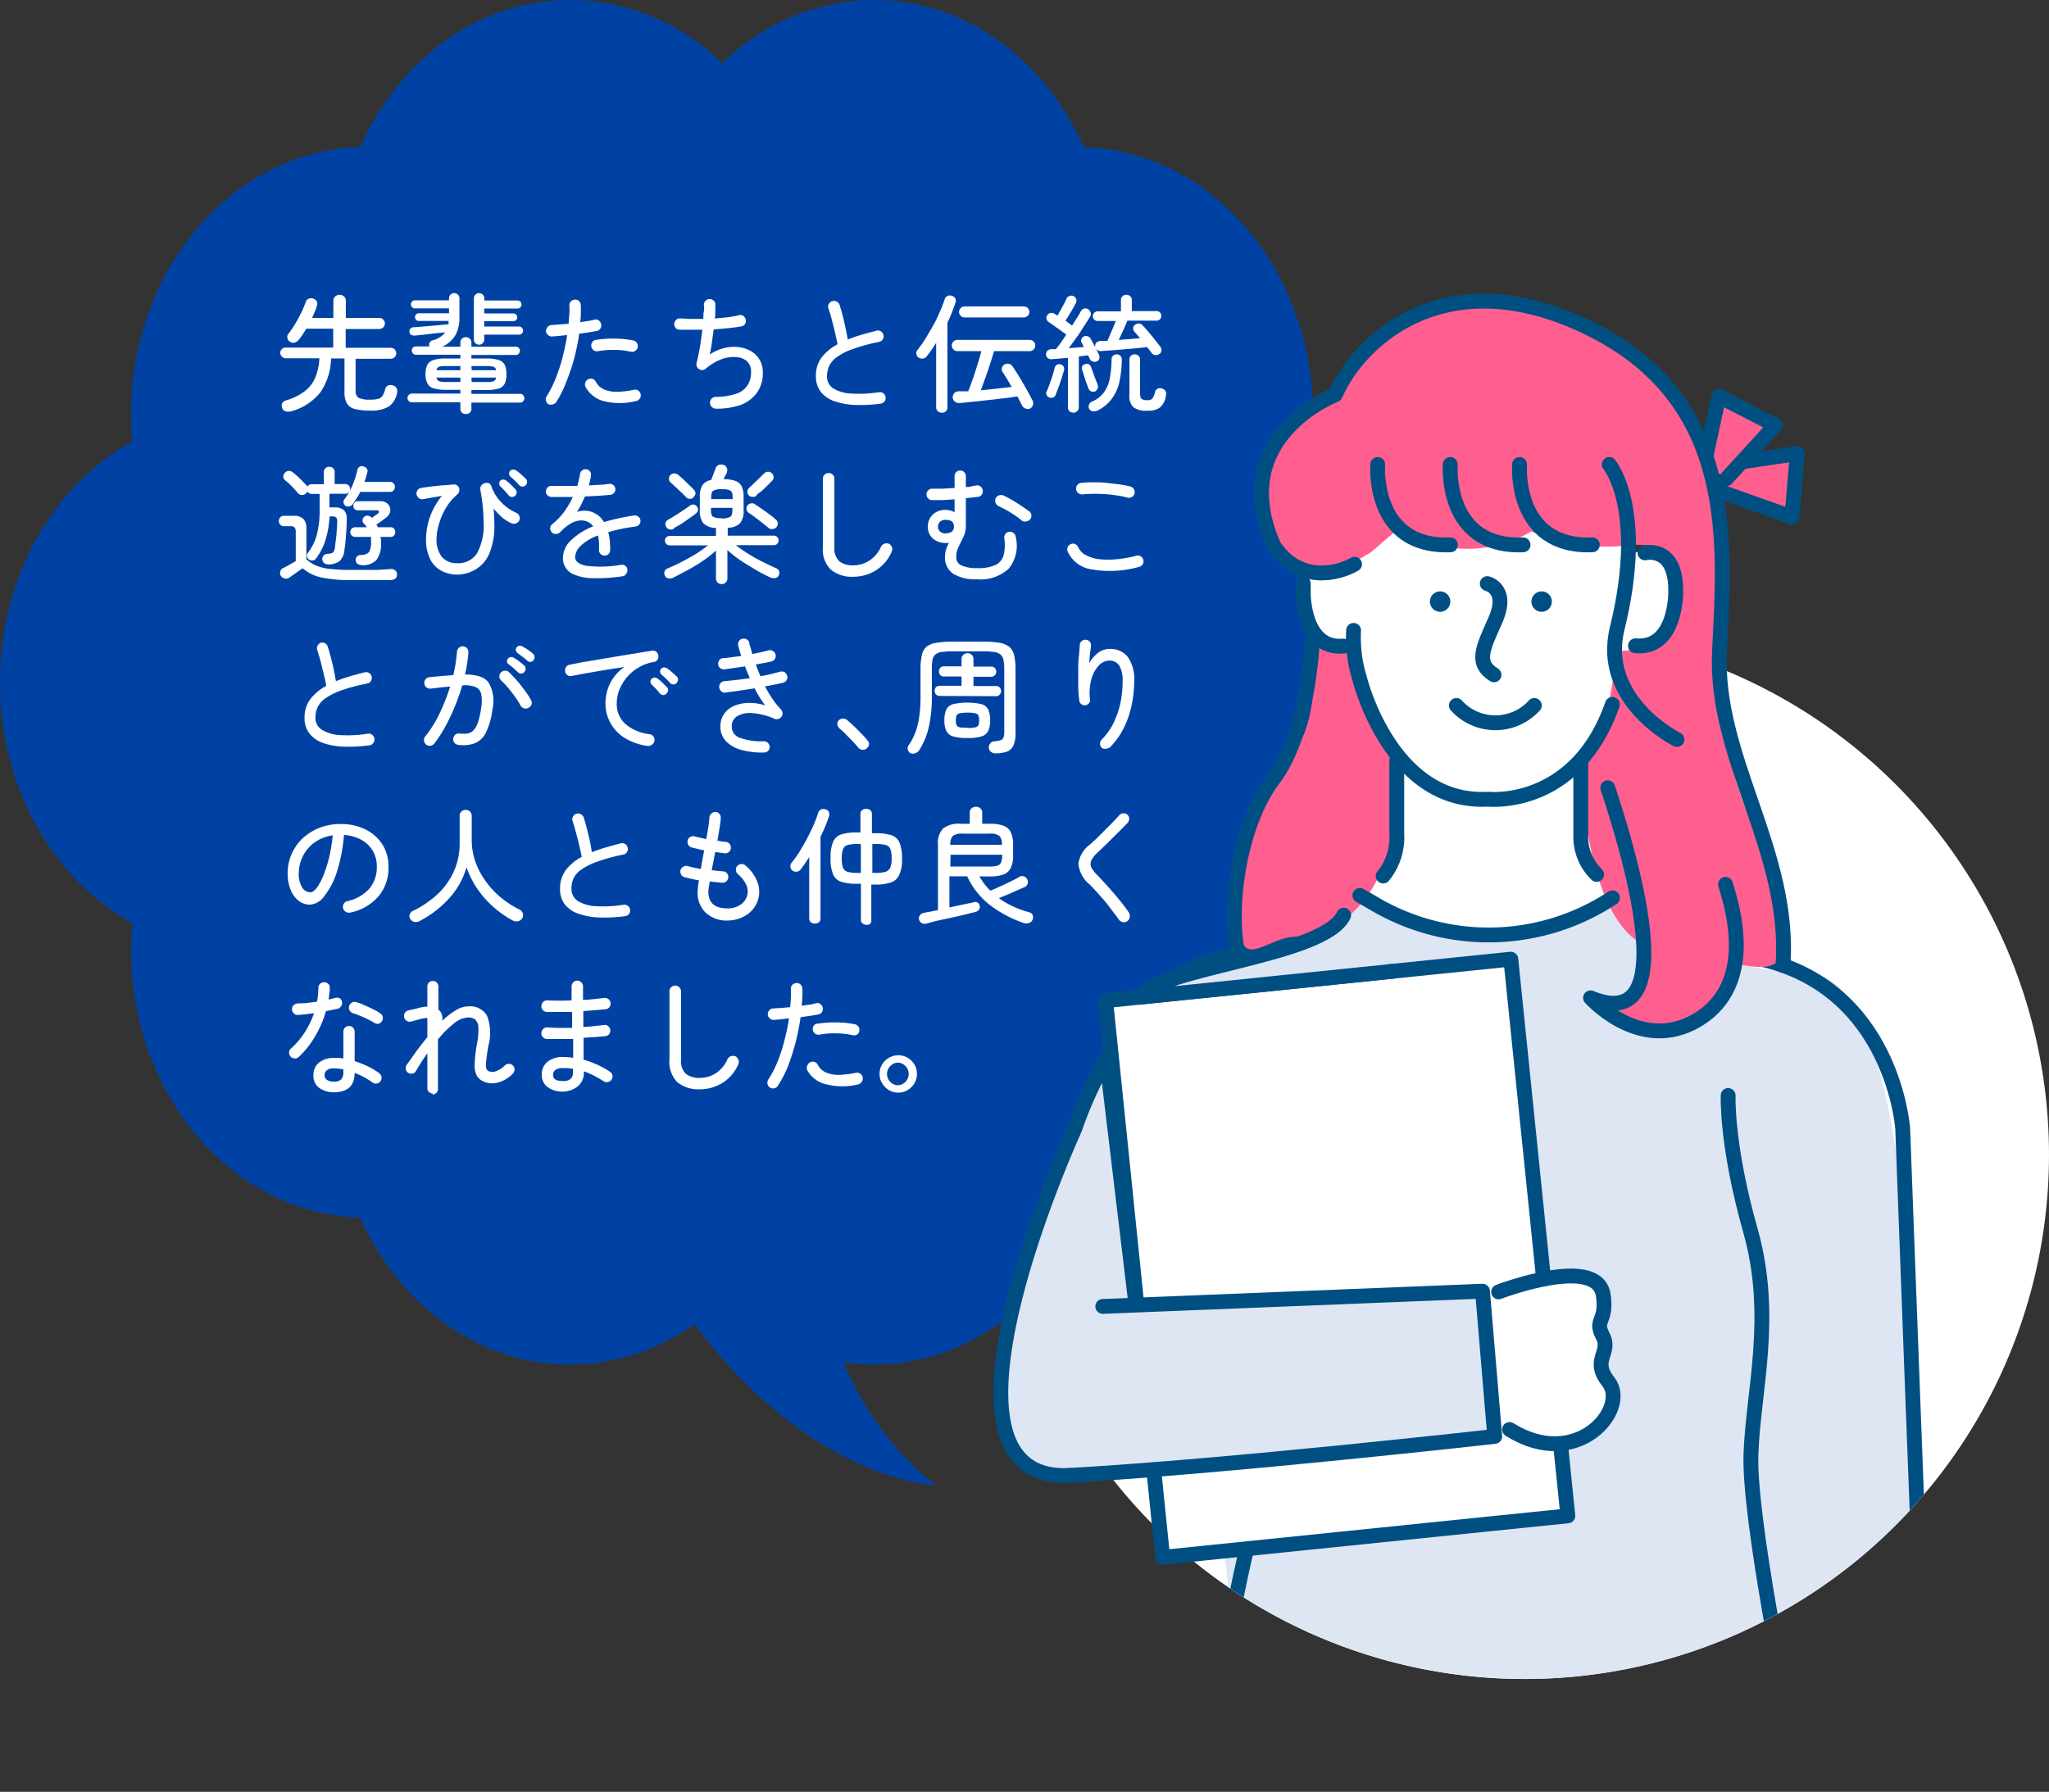 <svg xmlns="http://www.w3.org/2000/svg" xmlns:xlink="http://www.w3.org/1999/xlink" viewBox="0 0 258.14 225.8"><rect x="0" y="0" width="258.14" height="225.8" fill="#333333" stroke="none"/><defs><style>.cls-1,.cls-6{fill:none;}.cls-10,.cls-2{fill:#fff;}.cls-3{fill:#0042a4;}.cls-4{clip-path:url(#clip-path);}.cls-5,.cls-9{fill:#dee6f3;}.cls-10,.cls-6,.cls-7,.cls-9{stroke:#004f83;stroke-linecap:round;stroke-linejoin:round;stroke-width:1.87px;}.cls-7,.cls-8{fill:#ff5f8f;}.cls-11{fill:#004f83;}</style><clipPath id="clip-path"><path class="cls-1" d="M258.14,145.52A66.06,66.06,0,0,1,153,198.78c-42.75,2.56-27-31.4-27-53.26C126,109,150.82,26.11,187.3,26.11S258.14,109,258.14,145.52Z"/></clipPath></defs><title>voice_sp_1</title><g id="レイヤー_2" data-name="レイヤー 2"><g id="レイヤー_1-2" data-name="レイヤー 1"><circle class="cls-2" cx="192.08" cy="145.52" r="66.06"/><path class="cls-3" d="M181.92,86c0-13.34-6.79-24.86-16.66-30.33.1-1.12.15-2.25.15-3.4,0-18.34-12.86-33.25-28.87-33.7C131.66,7.54,121.65,0,110.1,0A27.49,27.49,0,0,0,91,8,27.47,27.47,0,0,0,71.83,0C60.27,0,50.27,7.54,45.39,18.53c-16,.45-28.88,15.36-28.88,33.7,0,1.15.06,2.28.15,3.4C6.8,61.1,0,72.62,0,86s6.8,24.86,16.66,30.33c-.09,1.12-.15,2.25-.15,3.4,0,18.34,12.86,33.25,28.88,33.7,4.88,11,14.88,18.53,26.44,18.53a26.85,26.85,0,0,0,15.64-5.1c14.87,19.84,30.41,20.32,30.41,20.32a38.91,38.91,0,0,1-11.62-15.51,25.72,25.72,0,0,0,3.84.29c11.55,0,21.56-7.54,26.44-18.53,16-.45,28.87-15.36,28.87-33.7,0-1.15,0-2.28-.15-3.4C175.13,110.82,181.92,99.3,181.92,86Z"/><path class="cls-2" d="M36.65,51.84a1.31,1.31,0,0,1-.65,0,.59.59,0,0,1-.45-.44.69.69,0,0,1,0-.58.75.75,0,0,1,.48-.36,7.36,7.36,0,0,0,2.35-1.15,4.34,4.34,0,0,0,1.34-1.73,7.26,7.26,0,0,0,.52-2.43H36a.72.72,0,0,1-.69-.69A.65.65,0,0,1,35.5,44a.69.69,0,0,1,.48-.2h6V41.42H38.59c-.16.27-.32.52-.48.76a7.32,7.32,0,0,1-.48.65,1,1,0,0,1-.51.34.69.69,0,0,1-.61-.12.66.66,0,0,1-.3-.45.55.55,0,0,1,.11-.51,13.43,13.43,0,0,0,.85-1.25,16.41,16.41,0,0,0,.8-1.48,11.08,11.08,0,0,0,.55-1.31.66.66,0,0,1,.39-.41.8.8,0,0,1,.59,0,.69.69,0,0,1,.42.38.74.74,0,0,1,0,.55,7.44,7.44,0,0,1-.27.73c-.11.25-.22.5-.33.77H42V37.92a.72.72,0,0,1,.23-.56.84.84,0,0,1,1.11,0,.72.72,0,0,1,.23.56v2.14h4.21a.7.7,0,0,1,.49.2.68.68,0,0,1,0,1,.7.7,0,0,1-.49.2H43.55v2.37h5.68a.7.7,0,0,1,.49.2.68.68,0,0,1,.2.49.69.69,0,0,1-.2.48.67.67,0,0,1-.49.21H44.8v4a1,1,0,0,0,.37.92,3.24,3.24,0,0,0,1.48.23,3.73,3.73,0,0,0,1-.1,1,1,0,0,0,.55-.39,3,3,0,0,0,.33-.84.68.68,0,0,1,.36-.45.85.85,0,0,1,.63,0,.63.63,0,0,1,.45.35.86.86,0,0,1,.05.6A2.71,2.71,0,0,1,49,51.22a4.26,4.26,0,0,1-2.36.52,7.58,7.58,0,0,1-1.94-.2,1.61,1.61,0,0,1-1-.71,2.86,2.86,0,0,1-.3-1.44V45.17H41.71a7.91,7.91,0,0,1-1.31,4.22A7.06,7.06,0,0,1,36.65,51.84Z"/><path class="cls-2" d="M58.68,52.17A.65.65,0,0,1,58.2,52a.63.63,0,0,1-.2-.5V50.7H51.87a.48.48,0,0,1-.37-.17.5.5,0,0,1-.16-.37.53.53,0,0,1,.16-.39.48.48,0,0,1,.37-.17H58v-.48H56.16a5.14,5.14,0,0,1-1.56-.19,1.25,1.25,0,0,1-.77-.64,2.55,2.55,0,0,1-.22-1.16A2.5,2.5,0,0,1,53.83,46a1.27,1.27,0,0,1,.77-.63,4.84,4.84,0,0,1,1.56-.19H58V44.7H52.38a.43.43,0,0,1-.35-.16.51.51,0,0,1-.15-.37.49.49,0,0,1,.15-.36.45.45,0,0,1,.35-.15h1.73l0,0a.61.61,0,0,1,0-.46.61.61,0,0,1,.39-.31,3.06,3.06,0,0,0,1.6-1L54.82,42l-1.37.17-1.2.12c-.41,0-.64-.13-.67-.49a.53.53,0,0,1,.12-.38.58.58,0,0,1,.44-.18l1.38-.11L55.07,41l1.44-.14a1.36,1.36,0,0,0,0-.2l0-.22H52.75a.44.44,0,0,1-.33-.13.5.5,0,0,1-.14-.35.45.45,0,0,1,.14-.33.43.43,0,0,1,.33-.15h3.82v-.62h-4.3a.45.45,0,0,1-.35-.15.53.53,0,0,1-.15-.37.5.5,0,0,1,.5-.49h4.3V37.6a.63.63,0,0,1,.19-.47.64.64,0,0,1,.47-.19.62.62,0,0,1,.46.19.6.6,0,0,1,.19.47V40a4.59,4.59,0,0,1-.48,2.2,3.68,3.68,0,0,1-1.69,1.49H58v-.49a.66.66,0,0,1,.2-.52.65.65,0,0,1,.48-.19.69.69,0,0,1,.5.19.67.67,0,0,1,.21.52v.49H65a.45.45,0,0,1,.35.15.49.49,0,0,1,.15.36.51.51,0,0,1-.15.37.43.43,0,0,1-.35.16H59.39v.45h1.89a4.92,4.92,0,0,1,1.56.19,1.28,1.28,0,0,1,.76.63,2.81,2.81,0,0,1,.2,1.16,2.88,2.88,0,0,1-.2,1.16,1.26,1.26,0,0,1-.76.64,5.23,5.23,0,0,1-1.56.19H59.39v.48h6.14a.47.47,0,0,1,.38.17.56.56,0,0,1,.15.39.53.53,0,0,1-.15.37.47.47,0,0,1-.38.17H59.39v.78a.64.64,0,0,1-.21.5A.69.69,0,0,1,58.68,52.17ZM55,46.65h3v-.52H56.19a3.06,3.06,0,0,0-.9.09A.56.56,0,0,0,55,46.65Zm1.23,1.49H58v-.56H55a.55.55,0,0,0,.32.46A2.79,2.79,0,0,0,56.19,48.14Zm3.2-1.49h3.07a.53.53,0,0,0-.32-.43,3.06,3.06,0,0,0-.9-.09H59.39Zm0,1.49h1.85a2.71,2.71,0,0,0,.91-.1.56.56,0,0,0,.31-.46H59.39Zm.93-4.7a.67.67,0,0,1-.46-.18.63.63,0,0,1-.2-.48V37.6a.6.6,0,0,1,.2-.47.63.63,0,0,1,.46-.19.62.62,0,0,1,.46.19.6.6,0,0,1,.19.47v.27h4.18a.53.53,0,0,1,.37.14.52.52,0,0,1,.14.35.57.57,0,0,1-.14.37.5.5,0,0,1-.37.15H61v.62H64.7a.43.43,0,0,1,.33.15.44.44,0,0,1,.13.33.49.49,0,0,1-.13.35.44.44,0,0,1-.33.13H61v.69h4.4a.45.45,0,0,1,.35.15.51.51,0,0,1,0,.72.45.45,0,0,1-.35.15H61v.61a.62.62,0,0,1-.19.48A.65.65,0,0,1,60.32,43.44Z"/><path class="cls-2" d="M69.08,50.93a.75.75,0,0,1-.31-.47.7.7,0,0,1,.11-.54,13.92,13.92,0,0,0,1.17-2.35,23.11,23.11,0,0,0,.86-2.67c.23-.92.41-1.81.54-2.68l-1,.11-.88.07a.7.7,0,0,1-.53-.19.64.64,0,0,1-.25-.48A.75.75,0,0,1,69,41.2a.68.68,0,0,1,.5-.24l1-.07,1.14-.09c0-.44.08-.85.09-1.24a7.26,7.26,0,0,0,0-1.05.66.66,0,0,1,.19-.52.71.71,0,0,1,.5-.23.62.62,0,0,1,.52.17.71.71,0,0,1,.23.51,8.18,8.18,0,0,1,0,1c0,.36,0,.75-.09,1.16l1-.15c.31-.05.58-.1.81-.16a.59.59,0,0,1,.54.09.76.76,0,0,1,.31.47.72.72,0,0,1-.56.86l-1,.17-1.21.17q-.21,1.46-.6,3a26.1,26.1,0,0,1-1,3,13.87,13.87,0,0,1-1.27,2.59.7.7,0,0,1-.45.32A.78.78,0,0,1,69.08,50.93Zm11.12-.41a8.41,8.41,0,0,1-4,.06,3.65,3.65,0,0,1-2.41-1.78.69.69,0,0,1-.06-.56.73.73,0,0,1,.89-.5.68.68,0,0,1,.43.35,2.18,2.18,0,0,0,1.08,1,4,4,0,0,0,1.65.28,10.77,10.77,0,0,0,2.07-.25.69.69,0,0,1,.54.09.71.71,0,0,1,.32.47.63.63,0,0,1-.1.53A.68.68,0,0,1,80.2,50.52Zm-.76-6.2a9.26,9.26,0,0,0-2-.23,11.45,11.45,0,0,0-2.09.16.64.64,0,0,1-.54-.1.73.73,0,0,1-.31-.47.67.67,0,0,1,.11-.55.65.65,0,0,1,.47-.3,14.13,14.13,0,0,1,2.38-.16,12.36,12.36,0,0,1,2.34.24.68.68,0,0,1,.45.33.71.71,0,0,1,.08.55.69.69,0,0,1-.32.44A.78.78,0,0,1,79.44,44.32Z"/><path class="cls-2" d="M90.22,51.5a.74.74,0,0,1-.53-.21.72.72,0,0,1-.24-.51.71.71,0,0,1,.2-.54.7.7,0,0,1,.52-.23,8.37,8.37,0,0,0,2.63-.41,2.63,2.63,0,0,0,1.39-1.07,3.07,3.07,0,0,0,.43-1.67,1.79,1.79,0,0,0-.51-1.34A2.28,2.28,0,0,0,92.76,45a4.35,4.35,0,0,0-1.85.26,6.72,6.72,0,0,0-2,1.2.68.68,0,0,1-.85.05.72.72,0,0,1-.3-.8c.15-.53.28-1.18.41-1.93s.22-1.49.31-2.23l-1.58,0c-.49,0-.93,0-1.32,0a.68.68,0,0,1-.49-.26.73.73,0,0,1,.11-1,.63.63,0,0,1,.53-.16c.41,0,.87.05,1.36.06h1.52c0-.34,0-.67.07-1s0-.56,0-.76a.77.77,0,0,1,.2-.52.72.72,0,0,1,.51-.23.81.81,0,0,1,.52.2.59.59,0,0,1,.21.5c0,.21,0,.46,0,.76s0,.61-.07,1l1.62-.16a13.31,13.31,0,0,0,1.44-.26.59.59,0,0,1,.53.09.7.7,0,0,1,.31.47.69.69,0,0,1-.09.54.65.65,0,0,1-.47.31c-.48.08-1,.16-1.63.22s-1.22.12-1.85.16c-.08.62-.16,1.22-.24,1.79s-.17,1-.26,1.38a5.76,5.76,0,0,1,1.75-.8,5,5,0,0,1,1.79-.15,4.16,4.16,0,0,1,1.59.48,3,3,0,0,1,1.13,1.08,3,3,0,0,1,.43,1.66,4.18,4.18,0,0,1-.73,2.53,4.56,4.56,0,0,1-2,1.53A9.32,9.32,0,0,1,90.22,51.5Z"/><path class="cls-2" d="M111,50.86a19.24,19.24,0,0,1-3.23.17,8.64,8.64,0,0,1-2.61-.46,3.78,3.78,0,0,1-1.75-1.18,3.18,3.18,0,0,1-.62-2,3.79,3.79,0,0,1,.73-2.36,6.32,6.32,0,0,1,2-1.65c-.09-.44-.2-.94-.33-1.51s-.28-1.13-.42-1.68-.29-1-.41-1.34a.66.66,0,0,1,.06-.55.72.72,0,0,1,1-.29.75.75,0,0,1,.36.42c.21.69.41,1.41.58,2.16s.32,1.49.44,2.2a16.61,16.61,0,0,1,1.73-.6c.62-.18,1.26-.35,1.92-.52a.65.65,0,0,1,.54.09.75.75,0,0,1,.23,1,.7.7,0,0,1-.45.32,22.53,22.53,0,0,0-3.31.9,7.68,7.68,0,0,0-2,1,2.88,2.88,0,0,0-1,1.15,3.08,3.08,0,0,0-.27,1.27,1.76,1.76,0,0,0,.83,1.57,4.81,4.81,0,0,0,2.3.63,16.33,16.33,0,0,0,3.45-.18.73.73,0,0,1,.53.15.68.68,0,0,1,.27.48.71.71,0,0,1-.62.81Z"/><path class="cls-2" d="M118.63,52a.67.67,0,0,1-.69-.69V43.2a17.13,17.13,0,0,1-1.18,1.69.7.7,0,0,1-.46.29.76.76,0,0,1-.55-.11.64.64,0,0,1-.3-.46.59.59,0,0,1,.13-.5,15.06,15.06,0,0,0,1-1.42c.33-.55.66-1.11,1-1.7s.59-1.16.84-1.73.44-1.08.59-1.53a.68.68,0,0,1,.37-.44.71.71,0,0,1,.57,0,.74.74,0,0,1,.41.32.71.71,0,0,1,0,.56,21,21,0,0,1-1,2.51V51.34a.69.69,0,0,1-.2.5A.67.67,0,0,1,118.63,52Zm11.14-.53a.68.68,0,0,1-.59,0,.75.75,0,0,1-.42-.38c-.17-.34-.37-.72-.59-1.14-.49.08-1,.16-1.69.24l-2,.23-1.93.21-1.61.16a.87.87,0,0,1-.62-.16.69.69,0,0,1-.29-.53.77.77,0,0,1,.19-.56.82.82,0,0,1,.56-.23l.56,0,.64,0c.13-.33.28-.72.44-1.17s.31-.91.47-1.39.3-.94.43-1.38.24-.81.31-1.12h-3a.72.72,0,0,1-.72-.72.65.65,0,0,1,.21-.49.69.69,0,0,1,.51-.21h9.08a.69.69,0,0,1,.51.21.65.65,0,0,1,.21.49.72.72,0,0,1-.72.72h-4.48c-.12.43-.28.94-.47,1.54s-.39,1.19-.61,1.79-.41,1.13-.59,1.6c.69-.06,1.37-.13,2.06-.21l1.83-.21c-.19-.34-.38-.67-.58-1s-.37-.61-.56-.88a.67.67,0,0,1,.23-.94.79.79,0,0,1,.54-.1.68.68,0,0,1,.47.31c.28.41.59.89.91,1.42s.63,1.06.92,1.58.53,1,.73,1.36a.77.77,0,0,1,0,.59A.8.8,0,0,1,129.77,51.5ZM121.51,40a.69.69,0,0,1-.49-1.17.67.67,0,0,1,.49-.21H129a.69.69,0,0,1,.48,1.18.69.69,0,0,1-.48.2Z"/><path class="cls-2" d="M135.19,52a.64.64,0,0,1-.45-.18.57.57,0,0,1-.2-.46V45.09l-1.09.1-.91.07a.68.68,0,0,1-.53-.13.62.62,0,0,1-.23-.44.65.65,0,0,1,.17-.48.74.74,0,0,1,.54-.21h.25l.29,0a20.69,20.69,0,0,0,1.3-1.84l-.74-.54-.81-.58c-.26-.18-.48-.34-.66-.45a.66.66,0,0,1-.27-.4.53.53,0,0,1,.09-.47.59.59,0,0,1,.42-.28.73.73,0,0,1,.5.11l.17.1.19.12c.13-.21.27-.45.41-.71s.28-.52.42-.78.24-.47.31-.64a.55.55,0,0,1,.37-.33.61.61,0,0,1,.51,0,.6.6,0,0,1,.33.35.58.58,0,0,1,0,.48c-.09.18-.22.4-.37.68l-.49.83c-.17.28-.33.54-.48.76l.44.32.39.3c.24-.37.45-.72.64-1s.35-.59.48-.83a.63.63,0,0,1,.39-.31.65.65,0,0,1,.51.07.63.63,0,0,1,.3.38.52.52,0,0,1,0,.47c-.22.38-.49.81-.8,1.28s-.62,1-.95,1.43-.64.94-1,1.35l1-.07.91-.07-.15-.32-.14-.26a.49.49,0,0,1,0-.44.71.71,0,0,1,.31-.33.72.72,0,0,1,.48,0,.66.66,0,0,1,.36.3l.33.6.39.74.32.66a.74.74,0,0,1,.06.5.58.58,0,0,1-.32.37.7.7,0,0,1-.51,0,.55.55,0,0,1-.37-.29,2.29,2.29,0,0,0-.1-.23,1.42,1.42,0,0,0-.12-.25l-.56.06-.61.08v6.42a.63.63,0,0,1-.19.46A.67.67,0,0,1,135.19,52Zm-3-1.91a.53.53,0,0,1-.33-.31.43.43,0,0,1,0-.44,8.81,8.81,0,0,0,.36-.9c.13-.35.25-.7.37-1.07a9.14,9.14,0,0,0,.27-1,.71.71,0,0,1,.29-.4.59.59,0,0,1,.45-.06.67.67,0,0,1,.38.26.55.55,0,0,1,.07.46c-.08.29-.17.62-.29,1s-.24.74-.38,1.1-.25.67-.37,1a.64.64,0,0,1-.32.36A.66.66,0,0,1,132.23,50.09Zm5.79-.78a.63.63,0,0,1-.83-.3c-.07-.2-.16-.44-.27-.73s-.21-.59-.3-.9-.18-.56-.24-.76a.54.54,0,0,1,0-.47.63.63,0,0,1,.36-.26.56.56,0,0,1,.46,0,.59.59,0,0,1,.29.36c.07.18.16.41.25.69s.2.55.31.83.2.51.27.7a.62.62,0,0,1,0,.48A.71.71,0,0,1,138,49.31Zm.2,2.45a1,1,0,0,1-.54.06.59.59,0,0,1-.44-.34.64.64,0,0,1,0-.49.78.78,0,0,1,.4-.4,3.56,3.56,0,0,0,1.48-1.15,4.3,4.3,0,0,0,.73-1.74,13.79,13.79,0,0,0,.23-2.41.59.59,0,0,1,.19-.46.67.67,0,0,1,.91,0,.62.62,0,0,1,.19.48,14.14,14.14,0,0,1-.32,2.88,5.59,5.59,0,0,1-1,2.14A4.91,4.91,0,0,1,138.22,51.76Zm7.88-7.16a.71.71,0,0,1-.51.14.61.61,0,0,1-.46-.25l-.26-.36c-.09-.12-.2-.25-.32-.39l-1.29.14-1.6.14-1.6.13-1.3.09a.74.74,0,0,1-.51-.16.67.67,0,0,1-.24-.45.6.6,0,0,1,.17-.46.74.74,0,0,1,.47-.2l.89,0q.17-.34.36-.81l.4-.94c.12-.31.23-.56.32-.77h-2.29a.6.6,0,0,1-.43-.17.58.58,0,0,1-.18-.43.59.59,0,0,1,.18-.44.6.6,0,0,1,.43-.17h2.93V37.84a.64.64,0,0,1,.2-.51.68.68,0,0,1,.48-.18.69.69,0,0,1,.49.18.64.64,0,0,1,.2.51V39.2h3.11a.61.61,0,0,1,.43.17.58.58,0,0,1,.17.44.57.57,0,0,1-.17.43.61.61,0,0,1-.43.17h-3.67c-.08.21-.19.46-.32.76s-.26.59-.4.88l-.37.78,1.4-.1,1.29-.11-.37-.43c-.11-.14-.23-.27-.33-.38a.59.59,0,0,1-.17-.45.55.55,0,0,1,.22-.42.74.74,0,0,1,.48-.17.59.59,0,0,1,.46.2c.25.25.51.54.79.88s.56.66.82,1,.47.6.65.84a.7.7,0,0,1,.14.49A.66.66,0,0,1,146.1,44.6Zm-1.5,7.16a2.89,2.89,0,0,1-1.74-.41,1.93,1.93,0,0,1-.53-1.61V45.33a.63.63,0,0,1,.19-.5.68.68,0,0,1,.48-.18.67.67,0,0,1,.47.18.61.61,0,0,1,.2.5v4.25c0,.36.07.6.21.7a1.29,1.29,0,0,0,.72.15.8.8,0,0,0,.62-.21,2.24,2.24,0,0,0,.34-.83.64.64,0,0,1,.33-.42.74.74,0,0,1,.55,0,.63.63,0,0,1,.41.27.75.75,0,0,1,.09.53,2.42,2.42,0,0,1-.75,1.57A2.51,2.51,0,0,1,144.6,51.76Z"/><path class="cls-2" d="M44.22,73.1a17.28,17.28,0,0,1-3.72-.33,5.23,5.23,0,0,1-2.37-1.16c-.17.1-.36.24-.58.4l-.64.45-.46.33a.77.77,0,0,1-1.06-.21.66.66,0,0,1-.08-.56.63.63,0,0,1,.35-.43,8.2,8.2,0,0,0,.74-.39l.86-.49V67.05a.93.93,0,0,0-.14-.58.75.75,0,0,0-.56-.16h-.77a.62.62,0,0,1-.48-.19.65.65,0,0,1-.18-.46.66.66,0,0,1,.18-.47.62.62,0,0,1,.48-.19H37a1.67,1.67,0,0,1,1.22.39,1.7,1.7,0,0,1,.38,1.21v3.87a4.2,4.2,0,0,0,1.25.81,6.32,6.32,0,0,0,1.76.42,23.81,23.81,0,0,0,2.62.12c.94,0,1.85,0,2.74,0s1.63-.07,2.22-.11a.78.78,0,0,1,.59.16.63.63,0,0,1,.24.51c0,.45-.26.69-.8.71H47.7l-1.83,0Zm-2.93-2a.6.6,0,0,1-.48-.16.83.83,0,0,1-.21-.43.63.63,0,0,1,.16-.48.61.61,0,0,1,.47-.23,2.59,2.59,0,0,0,.55-.09.42.42,0,0,0,.27-.22,2.16,2.16,0,0,0,.16-.52c0-.34.1-.82.16-1.43s.1-1.22.11-1.82a.73.73,0,0,0-.11-.5.68.68,0,0,0-.49-.14h-.36a12.5,12.5,0,0,1-.52,3,7.61,7.61,0,0,1-1.2,2.32.62.62,0,0,1-.4.23.63.63,0,0,1-.49-.14.53.53,0,0,1-.23-.38.5.5,0,0,1,.1-.43,6.53,6.53,0,0,0,1.14-2.32,12.2,12.2,0,0,0,.35-3.12v-2h-1a.6.6,0,0,1-.55-.31.51.51,0,0,1-.18.24.66.66,0,0,1-.5.21.64.64,0,0,1-.49-.22c-.23-.28-.5-.57-.79-.88a7.35,7.35,0,0,0-.86-.77.6.6,0,0,1-.2-.46.64.64,0,0,1,.19-.47.69.69,0,0,1,.48-.23.65.65,0,0,1,.51.17,11.09,11.09,0,0,1,.91.8l.8.81.08.1a.41.41,0,0,1,.05.09.74.74,0,0,1,.22-.21.58.58,0,0,1,.33-.09h1.53V59.45A.61.61,0,0,1,41,59a.71.71,0,0,1,.49-.18.67.67,0,0,1,.47.18.61.61,0,0,1,.2.48V61H43.5a.57.57,0,0,1,.44.18.6.6,0,0,1,.17.43.61.61,0,0,1-.17.43.57.57,0,0,1-.44.18h-2v1.72h.63a1.72,1.72,0,0,1,1.2.36,1.48,1.48,0,0,1,.35,1.18c0,.81-.06,1.56-.11,2.24s-.12,1.24-.19,1.68a2,2,0,0,1-.65,1.35A2.56,2.56,0,0,1,41.29,71.13Zm2.23-7.38a.55.55,0,0,1-.23-.37.45.45,0,0,1,.1-.43,8.22,8.22,0,0,0,1-1.72,10.94,10.94,0,0,0,.64-2,.61.61,0,0,1,.31-.41.66.66,0,0,1,.48,0,.7.7,0,0,1,.39.26.49.49,0,0,1,.07.46,12.62,12.62,0,0,1-.37,1.22h3.24a.55.55,0,0,1,.43.18.6.6,0,0,1,.17.44.63.63,0,0,1-.17.45.53.53,0,0,1-.43.19H45.39a8,8,0,0,1-.46.81c-.16.26-.34.51-.52.76a.61.61,0,0,1-.41.25A.56.56,0,0,1,43.52,63.75Zm2,7.47a.78.78,0,0,1-.51-.16.6.6,0,0,1-.2-.46.57.57,0,0,1,.17-.45.74.74,0,0,1,.51-.19,1.26,1.26,0,0,0,1-.36,2.35,2.35,0,0,0,.25-1.32,1.42,1.42,0,0,0,0-.3,2.54,2.54,0,0,0,0-.29h-2a.61.61,0,1,1,0-1.22h1.49a3.75,3.75,0,0,0-.39-.46.55.55,0,0,1-.17-.44.6.6,0,0,1,.22-.41.54.54,0,0,1,.44-.15.76.76,0,0,1,.44.2l.08.08.42-.3.32-.23c.12-.1.18-.19.15-.28s-.11-.14-.28-.14H45.08a.54.54,0,0,1-.41-.16.57.57,0,0,1-.16-.41.56.56,0,0,1,.16-.41.55.55,0,0,1,.41-.17h2.8a1.28,1.28,0,0,1,1,.37,1.1,1.1,0,0,1,.29.86,1.24,1.24,0,0,1-.55.85l-.51.39-.69.48s.07.1.1.16l.08.17h1.61a.54.54,0,0,1,.43.18.66.66,0,0,1,0,.86.54.54,0,0,1-.43.18H47.93L48,68v.32a3.33,3.33,0,0,1-.6,2.28A2.42,2.42,0,0,1,45.52,71.22Z"/><path class="cls-2" d="M57.63,72.41a4.38,4.38,0,0,1-2-.47,3.34,3.34,0,0,1-1.43-1.47,5.41,5.41,0,0,1-.52-2.62,8.21,8.21,0,0,1,.48-2.68,8.88,8.88,0,0,1,1.51-2.68l-1.19.2-1.15.21a.65.65,0,0,1-.54-.12.77.77,0,0,1-.31-.47.71.71,0,0,1,.12-.53.67.67,0,0,1,.48-.3l1.26-.18,1.46-.15c.5,0,1-.08,1.36-.1a.61.61,0,0,1,.41.11.63.63,0,0,1,.27.35.7.7,0,0,1,0,.43.65.65,0,0,1-.23.37A6.48,6.48,0,0,0,56.19,64a7.67,7.67,0,0,0-.87,2A6.56,6.56,0,0,0,55,67.8a3.56,3.56,0,0,0,.68,2.4,2.45,2.45,0,0,0,1.93.77,2.79,2.79,0,0,0,2.49-1.25,7.34,7.34,0,0,0,.82-4,18,18,0,0,0-.1-1.87q-.09-1-.3-2.13a.71.71,0,0,1,.53-.82.7.7,0,0,1,.53,0,.63.63,0,0,1,.33.4,5.39,5.39,0,0,0,1.19,1.94,6,6,0,0,0,1.95,1.39.62.62,0,0,1,.37.4.68.68,0,0,1,0,.56.73.73,0,0,1-.41.36.75.75,0,0,1-.55,0,4.71,4.71,0,0,1-1.22-.77,7.28,7.28,0,0,1-1.05-1.1c.06.71.09,1.38.09,2a9.13,9.13,0,0,1-.6,3.6,4.28,4.28,0,0,1-1.64,2A4.58,4.58,0,0,1,57.63,72.41Zm7.26-9.92a.53.53,0,0,1-.42.13.5.5,0,0,1-.39-.2,11.76,11.76,0,0,0-1-1.08.52.52,0,0,1-.18-.36A.49.49,0,0,1,63,60.6a.54.54,0,0,1,.4-.17.73.73,0,0,1,.39.15,6.4,6.4,0,0,1,.57.49l.56.57a.52.52,0,0,1,.16.42A.63.63,0,0,1,64.89,62.49Zm1.33-1.33a.5.5,0,0,1-.41.15.58.58,0,0,1-.41-.18c-.16-.18-.33-.36-.52-.55s-.37-.34-.55-.49a.55.55,0,0,1-.19-.35.51.51,0,0,1,.11-.39.53.53,0,0,1,.39-.17.75.75,0,0,1,.41.12,5.41,5.41,0,0,1,.59.47c.23.2.43.39.6.56a.5.5,0,0,1,.16.41A.58.58,0,0,1,66.22,61.16Z"/><path class="cls-2" d="M78.32,72.63a21,21,0,0,1-3.7.23,6.08,6.08,0,0,1-2.25-.44,2.19,2.19,0,0,1-1.45-2.12,3.11,3.11,0,0,1,1-2.2,8.48,8.48,0,0,1,2.81-1.77,1.68,1.68,0,0,0-.7-.58,2,2,0,0,0-1.19-.13,3.18,3.18,0,0,0-1.18.5,6.21,6.21,0,0,0-1.07.93.76.76,0,0,1-.54.24.63.63,0,0,1-.53-.21.71.71,0,0,1-.2-.53.63.63,0,0,1,.24-.48,8.36,8.36,0,0,0,1.54-1.61,11.46,11.46,0,0,0,1.07-1.83l-1.49,0h-1.2a.79.79,0,0,1-.51-.22.61.61,0,0,1-.19-.5.76.76,0,0,1,.23-.51.62.62,0,0,1,.52-.16h3.19a7.78,7.78,0,0,0,.2-.76c.06-.24.1-.48.15-.7a.69.69,0,0,1,.25-.49.66.66,0,0,1,.52-.15.62.62,0,0,1,.48.26.65.65,0,0,1,.12.52,4.44,4.44,0,0,1-.1.62l-.15.63,1.37-.08c.44,0,.82-.07,1.16-.11a.7.7,0,0,1,.53.14.63.63,0,0,1,.27.47.65.65,0,0,1-.16.52.75.75,0,0,1-.47.25l-1.47.12-1.73.08c-.14.33-.29.66-.46,1s-.35.64-.55.95a3,3,0,0,1,1.88,0,3.88,3.88,0,0,1,.79.43,2.85,2.85,0,0,1,.74.85c.56-.17,1.15-.32,1.78-.46s1.28-.26,2-.37a.74.74,0,0,1,.54.14.6.6,0,0,1,.27.45.66.66,0,0,1-.13.53.75.75,0,0,1-.48.27c-.67.09-1.29.19-1.86.31s-1.1.26-1.58.4a6.42,6.42,0,0,1,.18,1,11.84,11.84,0,0,1,.06,1.24.77.77,0,0,1-.2.52.74.74,0,0,1-1,0,.73.73,0,0,1-.21-.52,9.59,9.59,0,0,0,0-1,5.22,5.22,0,0,0-.12-.82,6.1,6.1,0,0,0-2.19,1.31,2.11,2.11,0,0,0-.69,1.43c0,.52.46.88,1.36,1.07a14.82,14.82,0,0,0,4.4-.11.66.66,0,0,1,.55.12.62.62,0,0,1,.27.47.75.75,0,0,1-.14.52A.68.68,0,0,1,78.32,72.63Z"/><path class="cls-2" d="M90.92,73.61a.73.73,0,0,1-.51-.2.7.7,0,0,1-.21-.52V69.38a12.63,12.63,0,0,1-1.58,1.25,20.28,20.28,0,0,1-1.91,1.17c-.66.36-1.29.68-1.9,1a1.08,1.08,0,0,1-.58.09.55.55,0,0,1-.44-.31.65.65,0,0,1-.06-.57.64.64,0,0,1,.41-.39c.52-.22,1.09-.48,1.69-.79s1.21-.65,1.8-1a18.17,18.17,0,0,0,1.56-1.1H84.38a.61.61,0,0,1-.61-.61.54.54,0,0,1,.18-.41.57.57,0,0,1,.43-.18H90.2v-1a2.31,2.31,0,0,1-1.59-.59,2.46,2.46,0,0,1-.44-1.63V62.63a2.77,2.77,0,0,1,.31-1.47,1.64,1.64,0,0,1,1.11-.67c.09-.22.19-.46.29-.74s.19-.51.26-.69a.69.69,0,0,1,.42-.47.83.83,0,0,1,.6,0,.65.65,0,0,1,.41.4.68.68,0,0,1,0,.54c0,.12-.12.25-.19.4l-.23.45a4.63,4.63,0,0,1,1.52.23,1.46,1.46,0,0,1,.78.7,3.14,3.14,0,0,1,.23,1.31V64.3a2.47,2.47,0,0,1-.43,1.62,2.18,2.18,0,0,1-1.57.58v1H97.5a.54.54,0,0,1,.42.18.57.57,0,0,1,.17.41.6.6,0,0,1-.17.43.54.54,0,0,1-.42.18H92.7a18.45,18.45,0,0,0,1.57,1.09c.58.36,1.18.7,1.79,1s1.17.58,1.68.8a.64.64,0,0,1,.41.39.69.69,0,0,1-.06.57.58.58,0,0,1-.46.3,1.3,1.3,0,0,1-.58-.08c-.61-.28-1.24-.6-1.9-1s-1.3-.77-1.91-1.19a13.76,13.76,0,0,1-1.6-1.27v3.57a.7.7,0,0,1-.21.52A.73.73,0,0,1,90.92,73.61Zm-6-7a.67.67,0,0,1-.56.1.64.64,0,0,1-.44-.34c-.2-.39-.08-.7.35-.93.24-.14.53-.31.86-.52s.66-.42,1-.65l.82-.57a.56.56,0,0,1,.48-.11.63.63,0,0,1,.4.28c.21.32.14.61-.21.88s-.48.36-.81.59-.65.47-1,.69S85.13,66.41,84.87,66.57Zm2.48-3.94a.69.69,0,0,1-.49.19.66.66,0,0,1-.48-.2c-.13-.15-.32-.35-.56-.58l-.75-.7-.63-.58a.61.61,0,0,1-.22-.45.68.68,0,0,1,.69-.69.76.76,0,0,1,.51.2c.18.15.39.34.64.57l.73.71c.25.23.44.42.58.57a.74.74,0,0,1,.2.48A.6.6,0,0,1,87.35,62.63Zm2.2.23h2.7v-.23q0-.66-.27-.84a2.22,2.22,0,0,0-1.09-.18,2.15,2.15,0,0,0-1.07.18q-.27.18-.27.84Zm1.34,2.44A2.37,2.37,0,0,0,92,65.13c.18-.12.27-.4.27-.83V64h-2.7v.29c0,.43.09.71.27.83A2.3,2.3,0,0,0,90.89,65.3Zm5.86,1.17c-.2-.17-.44-.37-.75-.61l-.93-.72c-.31-.23-.59-.42-.82-.57a.66.66,0,0,1-.25-.43.61.61,0,0,1,.12-.48.72.72,0,0,1,.44-.27.68.68,0,0,1,.51.12l.88.59,1,.72a8.75,8.75,0,0,1,.73.6.63.63,0,0,1,.25.45.67.67,0,0,1-.15.51.66.66,0,0,1-.47.24A.69.69,0,0,1,96.75,66.47Zm-1.46-4.08a.75.75,0,0,1-.51.19.66.66,0,0,1-.5-.22.59.59,0,0,1-.17-.47.7.7,0,0,1,.24-.47l.63-.6.72-.69.52-.51a.66.66,0,0,1,.48-.21.63.63,0,0,1,.48.18.65.65,0,0,1,.23.47.68.68,0,0,1-.18.49c-.18.17-.38.38-.61.61l-.71.68C95.68,62.06,95.47,62.24,95.29,62.39Z"/><path class="cls-2" d="M107.48,72.68a4.14,4.14,0,0,1-2.81-.9,3.57,3.57,0,0,1-1-2.88V60.33a.66.66,0,0,1,.21-.51.7.7,0,0,1,.5-.21.74.74,0,0,1,.53.21.66.66,0,0,1,.21.51V68.9a2.29,2.29,0,0,0,.62,1.84,2.78,2.78,0,0,0,1.78.5,3.72,3.72,0,0,0,2-.59A4.15,4.15,0,0,0,111,68.89a.65.65,0,0,1,.42-.37.8.8,0,0,1,.57,0,.77.77,0,0,1,.35,1,5.22,5.22,0,0,1-2,2.36A5.37,5.37,0,0,1,107.48,72.68Z"/><path class="cls-2" d="M123.06,73a5.43,5.43,0,0,1-3-.71,2.47,2.47,0,0,1-1-2.21,2.89,2.89,0,0,1,.13-.84,5,5,0,0,1,.37-.84,2.59,2.59,0,0,1-1.94-.46,1.91,1.91,0,0,1-.72-1.58,2,2,0,0,1,.32-1.15,2.09,2.09,0,0,1,.81-.72,2.44,2.44,0,0,1,2.23.06V62.92l-1.48.1-1.33,0a.65.65,0,0,1-.51-.2.73.73,0,0,1-.21-.52.66.66,0,0,1,.21-.51.69.69,0,0,1,.51-.21c.38,0,.82,0,1.31,0l1.5-.09V60a.73.73,0,0,1,.21-.51.74.74,0,0,1,1,0,.77.77,0,0,1,.21.51v1.37c.24,0,.47,0,.69-.08s.42-.07.6-.11a.69.69,0,0,1,.83.59.67.67,0,0,1-.11.55.66.66,0,0,1-.46.29l-.73.08-.82.09v3.52a3,3,0,0,1-.19,1.06,7.64,7.64,0,0,1-.42.92c-.15.29-.29.59-.41.89a2.49,2.49,0,0,0-.19,1,1.12,1.12,0,0,0,.69,1.1,4.81,4.81,0,0,0,2,.32,5.09,5.09,0,0,0,2.29-.41,1.93,1.93,0,0,0,1-1.25,5.47,5.47,0,0,0,.07-2.1.79.79,0,0,1,.14-.54.7.7,0,0,1,.48-.28.72.72,0,0,1,.54.15.7.7,0,0,1,.28.48,4.61,4.61,0,0,1-.86,4A5.23,5.23,0,0,1,123.06,73Zm-3.88-5.8a1.22,1.22,0,0,0,.73-.2.77.77,0,0,0,.27-.64c0-.57-.33-.85-1-.85a1,1,0,0,0-.78.26.89.89,0,0,0-.23.59.85.85,0,0,0,.23.6A1,1,0,0,0,119.18,67.22Zm9.55-1.61a12.81,12.81,0,0,0-1.41-1,15.26,15.26,0,0,0-1.52-.81.73.73,0,0,1-.37-.42.77.77,0,0,1,0-.56.68.68,0,0,1,.41-.37.77.77,0,0,1,.56,0c.33.15.7.35,1.1.58s.79.48,1.18.74.71.49,1,.7a.62.62,0,0,1,.26.49.72.72,0,0,1-.18.53.79.79,0,0,1-.5.24A.7.7,0,0,1,128.73,65.61Z"/><path class="cls-2" d="M143.42,71.46a13.59,13.59,0,0,1-5.91.29,3.92,3.92,0,0,1-3-2.24.77.77,0,0,1,0-.56.66.66,0,0,1,.39-.38.61.61,0,0,1,.56,0,.71.71,0,0,1,.38.4,2.1,2.1,0,0,0,1,1,4.68,4.68,0,0,0,1.68.5,10.45,10.45,0,0,0,2.18,0,14.83,14.83,0,0,0,2.46-.44.65.65,0,0,1,.56.08.67.67,0,0,1,.32.46.65.65,0,0,1-.08.54A.77.77,0,0,1,143.42,71.46Zm-1.36-8.75a12.69,12.69,0,0,0-1.81-.34,19,19,0,0,0-2-.14,15.83,15.83,0,0,0-1.87.07.78.78,0,0,1-.53-.16.62.62,0,0,1-.27-.47.7.7,0,0,1,.14-.54.66.66,0,0,1,.48-.27,12.43,12.43,0,0,1,1.55-.08c.57,0,1.13,0,1.71.08s1.11.11,1.62.19a12.34,12.34,0,0,1,1.31.25.73.73,0,0,1,.45.32.72.72,0,0,1,.1.55.69.69,0,0,1-.33.45A.72.72,0,0,1,142.06,62.71Z"/><path class="cls-2" d="M46.54,93.92a19.12,19.12,0,0,1-3.22.17,8.76,8.76,0,0,1-2.62-.46A3.7,3.7,0,0,1,39,92.45a3.1,3.1,0,0,1-.63-2,3.83,3.83,0,0,1,.74-2.37,6.28,6.28,0,0,1,2-1.65c-.08-.44-.19-.94-.33-1.51s-.27-1.13-.42-1.68-.28-1-.4-1.34a.67.67,0,0,1,.06-.55A.73.73,0,0,1,40.4,81a.7.7,0,0,1,.53.06.68.68,0,0,1,.36.43c.22.68.41,1.4.59,2.15s.32,1.49.44,2.2c.53-.22,1.11-.41,1.72-.6s1.26-.35,1.92-.52a.71.71,0,0,1,.55.09.73.73,0,0,1,.22,1,.65.65,0,0,1-.44.32A22.53,22.53,0,0,0,43,87a8.11,8.11,0,0,0-2,1,3.06,3.06,0,0,0-1,1.15,3.25,3.25,0,0,0-.26,1.28A1.75,1.75,0,0,0,40.61,92a5,5,0,0,0,2.31.64,16.47,16.47,0,0,0,3.45-.19.71.71,0,0,1,.52.15.73.73,0,0,1,.28.48.7.7,0,0,1-.14.54A.68.68,0,0,1,46.54,93.92Z"/><path class="cls-2" d="M57.73,93.86a.68.68,0,0,1-.49-.27.64.64,0,0,1-.13-.53.67.67,0,0,1,.26-.49.64.64,0,0,1,.54-.13,4.07,4.07,0,0,0,.92,0,1.36,1.36,0,0,0,.76-.35,2.45,2.45,0,0,0,.6-1,10.08,10.08,0,0,0,.44-1.95,5,5,0,0,0,0-1.65,1.22,1.22,0,0,0-.7-.9,3.43,3.43,0,0,0-1.7-.21,25.18,25.18,0,0,1-.91,2.6,25.52,25.52,0,0,1-1.19,2.53,16.85,16.85,0,0,1-1.42,2.19.73.73,0,0,1-.49.28.75.75,0,0,1-.54-.15.72.72,0,0,1-.26-.49.65.65,0,0,1,.15-.53,14.75,14.75,0,0,0,1.83-2.95,24.19,24.19,0,0,0,1.31-3.35l-1.21.12-1.24.15a.84.84,0,0,1-.54-.16.68.68,0,0,1-.26-.48.73.73,0,0,1,.15-.54.68.68,0,0,1,.49-.26c.5-.06,1-.1,1.52-.15l1.49-.11c.12-.53.22-1,.3-1.55s.13-1,.16-1.39a.71.71,0,0,1,.24-.51.7.7,0,0,1,.51-.18.72.72,0,0,1,.51.24.72.72,0,0,1,.18.53A17.35,17.35,0,0,1,58.58,85c1.5,0,2.51.33,3,1.06a4.64,4.64,0,0,1,.47,3.29,9.62,9.62,0,0,1-.82,2.94,2.71,2.71,0,0,1-1.41,1.37A4.18,4.18,0,0,1,57.73,93.86Zm8.83-4.66a.64.64,0,0,1-.54.06.73.73,0,0,1-.44-.35,9.62,9.62,0,0,0-.7-1.12c-.28-.38-.56-.75-.86-1.11a11.3,11.3,0,0,0-.88-.92.69.69,0,0,1-.23-.49.66.66,0,0,1,.2-.52.72.72,0,0,1,.51-.23.61.61,0,0,1,.51.19c.31.3.63.65,1,1.06s.66.83,1,1.26a9.54,9.54,0,0,1,.77,1.2.64.64,0,0,1,.06.54A.66.66,0,0,1,66.56,89.2Zm-1.34-4.51c-.17-.17-.36-.34-.55-.51s-.4-.33-.59-.47a.58.58,0,0,1-.21-.33A.46.46,0,0,1,64,83a.45.45,0,0,1,.36-.2.68.68,0,0,1,.42.12,6.19,6.19,0,0,1,.63.42c.24.19.45.36.62.51a.55.55,0,0,1,.19.4.6.6,0,0,1-.16.43.48.48,0,0,1-.4.19A.56.56,0,0,1,65.22,84.69Zm1.2-1.44a14.43,14.43,0,0,0-1.19-.93A.58.58,0,0,1,65,82a.43.43,0,0,1,.07-.39.52.52,0,0,1,.36-.23.61.61,0,0,1,.42.11,5.83,5.83,0,0,1,.65.39q.38.27.63.48a.57.57,0,0,1,.21.41.58.58,0,0,1-.13.43.54.54,0,0,1-.39.21A.53.53,0,0,1,66.42,83.25Z"/><path class="cls-2" d="M81.62,94a7.29,7.29,0,0,1-3-1.06A5.1,5.1,0,0,1,76.85,91a5,5,0,0,1-.57-2.33,5.69,5.69,0,0,1,.61-2.61,5.57,5.57,0,0,1,1.76-2l-1.5.22-1.74.29-1.79.31-1.61.3a.59.59,0,0,1-.54-.12.64.64,0,0,1-.28-.48.72.72,0,0,1,.61-.82L73,83.52c.51-.1,1.1-.19,1.76-.3l2-.34,2.08-.34,1.88-.31,1.4-.23a.69.69,0,0,1,.81.56.71.71,0,0,1-.09.55.58.58,0,0,1-.44.3A5.72,5.72,0,0,0,78,87a4.66,4.66,0,0,0-.3,1.6,3.35,3.35,0,0,0,1.13,2.67,5.75,5.75,0,0,0,3,1.25.66.66,0,0,1,.48.27.74.74,0,0,1,.14.54.66.66,0,0,1-.28.48A.72.72,0,0,1,81.62,94Zm2.32-6.56a.54.54,0,0,1-.42.14.57.57,0,0,1-.39-.2,10.72,10.72,0,0,0-1-1.09.52.52,0,0,1-.18-.36.49.49,0,0,1,.14-.38.58.58,0,0,1,.4-.17.67.67,0,0,1,.39.16,6.07,6.07,0,0,1,.57.48l.56.57a.53.53,0,0,1,.16.43A.63.63,0,0,1,83.94,87.41Zm1.31-1.36a.5.5,0,0,1-.4.17.63.63,0,0,1-.43-.19c-.16-.18-.33-.36-.52-.54s-.37-.35-.55-.5a.53.53,0,0,1-.19-.36.41.41,0,0,1,.13-.37.46.46,0,0,1,.37-.19.87.87,0,0,1,.41.14,6.68,6.68,0,0,1,.58.46l.6.55a.49.49,0,0,1,.17.41A.61.61,0,0,1,85.25,86.05Z"/><path class="cls-2" d="M96.25,94.83a9.91,9.91,0,0,1-2.86-.33,4.13,4.13,0,0,1-1.93-1.1,2.6,2.6,0,0,1-.7-1.84,2.65,2.65,0,0,1,.5-1.65,3,3,0,0,1,1.32-1,4.87,4.87,0,0,1,1.82-.33,6.38,6.38,0,0,1,2,.31q-.34-.45-.69-1c-.22-.36-.44-.75-.65-1.15l-1.87.29-1.8.25a.62.62,0,0,1-.52-.17.74.74,0,0,1-.26-.5.77.77,0,0,1,.17-.53.68.68,0,0,1,.5-.24l1.52-.16c.54-.06,1.1-.14,1.66-.22l-.31-.75c-.11-.25-.21-.5-.29-.74l-1.38.21-1.2.17a.75.75,0,0,1-.54-.15.68.68,0,0,1-.26-.47.78.78,0,0,1,.15-.55.64.64,0,0,1,.49-.25c.31,0,.66-.06,1.05-.11s.8-.1,1.22-.16c-.16-.45-.28-.88-.38-1.28a.73.73,0,0,1,.07-.56.65.65,0,0,1,.44-.32.67.67,0,0,1,.55.07.64.64,0,0,1,.33.44c0,.23.11.47.18.69s.13.47.2.72l1.13-.24c.35-.08.66-.15.92-.23a.67.67,0,0,1,.55.09.67.67,0,0,1,.33.46.72.72,0,0,1-.54.86l-.89.18-1.05.2.27.74c.1.25.2.49.31.74.47-.09.91-.18,1.34-.28l1.15-.3a.66.66,0,0,1,.55.08.69.69,0,0,1,.32.46.64.64,0,0,1-.08.54.74.74,0,0,1-.47.33l-1,.21-1.24.24a15.15,15.15,0,0,0,.94,1.57,9,9,0,0,0,1.06,1.32.77.77,0,0,1,.2.44.66.66,0,0,1-.12.47.75.75,0,0,1-.39.29.63.63,0,0,1-.47,0,8.45,8.45,0,0,0-2.87-.73,3.13,3.13,0,0,0-1.88.41,1.42,1.42,0,0,0-.66,1.25A1.47,1.47,0,0,0,93.3,93a7.64,7.64,0,0,0,2.92.41.73.73,0,0,1,.52.21.7.7,0,0,1,.22.51.69.69,0,0,1-.21.51A.7.7,0,0,1,96.25,94.83Z"/><path class="cls-2" d="M109.15,94.34a.74.74,0,0,1-.54.14.76.76,0,0,1-.5-.29q-.26-.31-.69-.78l-.89-.91a9.66,9.66,0,0,0-.75-.69.84.84,0,0,1-.28-.5.58.58,0,0,1,.15-.51.73.73,0,0,1,.51-.25.79.79,0,0,1,.53.16c.23.19.51.44.85.76s.65.63,1,1a10.13,10.13,0,0,1,.77.86.64.64,0,0,1,.16.54A.76.76,0,0,1,109.15,94.34Z"/><path class="cls-2" d="M125.46,94.93a.86.86,0,0,1-.6-.18.66.66,0,0,1-.28-.51.81.81,0,0,1,.18-.57.75.75,0,0,1,.56-.26,3.24,3.24,0,0,0,.75-.14.53.53,0,0,0,.35-.33,2.36,2.36,0,0,0,.1-.76V84.32a5.91,5.91,0,0,0-.1-1.17,1.13,1.13,0,0,0-.37-.67,1.6,1.6,0,0,0-.81-.32,10.54,10.54,0,0,0-1.43-.08h-3.74a10.59,10.59,0,0,0-1.42.08,1.6,1.6,0,0,0-.81.32,1.12,1.12,0,0,0-.36.67,6.15,6.15,0,0,0-.08,1.17v3.31a17.4,17.4,0,0,1-.39,4,9,9,0,0,1-1.23,2.94.94.94,0,0,1-.48.35.77.77,0,0,1-.58,0,.65.65,0,0,1-.34-.43.6.6,0,0,1,.07-.54,7.23,7.23,0,0,0,.87-1.65,9.2,9.2,0,0,0,.49-2,17.86,17.86,0,0,0,.16-2.59V84.32a7.78,7.78,0,0,1,.17-1.77,1.92,1.92,0,0,1,.61-1.07A2.63,2.63,0,0,1,118,81a12.87,12.87,0,0,1,2.08-.14h3.73a13,13,0,0,1,2.09.14,2.71,2.71,0,0,1,1.26.52,2,2,0,0,1,.61,1.07,7.78,7.78,0,0,1,.17,1.77v8a3.87,3.87,0,0,1-.26,1.57,1.49,1.49,0,0,1-.8.78A4.19,4.19,0,0,1,125.46,94.93Zm-7.07-7.23a.65.65,0,0,1-.47-.19.69.69,0,0,1,0-.91.64.64,0,0,1,.47-.18h2.75V85.25h-2.22a.56.56,0,0,1-.46-.19.69.69,0,0,1,0-.91.59.59,0,0,1,.46-.18h2.22v-.91a.67.67,0,0,1,.22-.54.79.79,0,0,1,1.07,0,.7.7,0,0,1,.21.54V84h2.23a.61.61,0,0,1,.47.18.69.69,0,0,1,0,.91.58.58,0,0,1-.47.19h-2.23v1.17h2.84a.62.62,0,0,1,.46.18.67.67,0,0,1,0,.91.63.63,0,0,1-.46.19ZM121.86,93a5.92,5.92,0,0,1-1.78-.2,1.35,1.35,0,0,1-.86-.69,3.08,3.08,0,0,1-.24-1.35,3.14,3.14,0,0,1,.24-1.35,1.37,1.37,0,0,1,.86-.68,8.43,8.43,0,0,1,3.56,0,1.37,1.37,0,0,1,.86.68,3.14,3.14,0,0,1,.24,1.35,3.08,3.08,0,0,1-.24,1.35,1.35,1.35,0,0,1-.86.69A5.92,5.92,0,0,1,121.86,93Zm0-1.26a4.47,4.47,0,0,0,1-.08.57.57,0,0,0,.41-.29,1.6,1.6,0,0,0,.09-.61,1.58,1.58,0,0,0-.09-.6.62.62,0,0,0-.41-.28,5.86,5.86,0,0,0-1.93,0,.64.64,0,0,0-.42.28,1.58,1.58,0,0,0-.09.6,1.6,1.6,0,0,0,.09.61.59.59,0,0,0,.42.29A4.43,4.43,0,0,0,121.86,91.7Z"/><path class="cls-2" d="M138.82,94.26a.74.74,0,0,1-.23-.53.72.72,0,0,1,.2-.53,7.48,7.48,0,0,0,1.37-1.85,10.88,10.88,0,0,0,.94-2.52,12.86,12.86,0,0,0,.33-2.94,3.69,3.69,0,0,0-.41-2,1.46,1.46,0,0,0-1.33-.64,1.79,1.79,0,0,0-1.25.61,4,4,0,0,0-.94,1.71,6.91,6.91,0,0,0-.18,2.59.58.58,0,0,1-.15.48.72.72,0,0,1-.46.24.67.67,0,0,1-.48-.15.59.59,0,0,1-.25-.42,14.26,14.26,0,0,1-.14-1.74c0-.66,0-1.31,0-2s0-1.29.08-1.88.08-1.07.12-1.46a.66.66,0,0,1,.26-.46.71.71,0,0,1,.52-.15.69.69,0,0,1,.48.25.66.66,0,0,1,.13.52c0,.27-.07.6-.11,1s-.07.79-.1,1.19a4.2,4.2,0,0,1,1.13-1.32,2.35,2.35,0,0,1,1.4-.48,2.78,2.78,0,0,1,2.33,1,4.84,4.84,0,0,1,.81,3,14.27,14.27,0,0,1-.34,3.15,11.54,11.54,0,0,1-1,2.86,9.12,9.12,0,0,1-1.66,2.33.8.8,0,0,1-.52.22A.71.71,0,0,1,138.82,94.26Z"/><path class="cls-2" d="M44.14,115a.81.81,0,0,1-.57-.09.72.72,0,0,1-.34-.44.75.75,0,0,1,.07-.57.7.7,0,0,1,.46-.34A5.21,5.21,0,0,0,46.52,112a4.12,4.12,0,0,0,.95-2.79,3.72,3.72,0,0,0-1.95-3.38,5.06,5.06,0,0,0-2.18-.61,20.94,20.94,0,0,1-.89,4.62,9.44,9.44,0,0,1-1.53,3A2.46,2.46,0,0,1,39.07,114a2.33,2.33,0,0,1-1.45-.49,3.23,3.23,0,0,1-1-1.37,5.36,5.36,0,0,1-.38-2.08,6,6,0,0,1,.5-2.44,6.14,6.14,0,0,1,1.41-2,6.94,6.94,0,0,1,2.12-1.31,7.33,7.33,0,0,1,2.64-.47,7,7,0,0,1,3.11.67,5.36,5.36,0,0,1,2.14,1.88,5.12,5.12,0,0,1,.78,2.83,5.57,5.57,0,0,1-1.25,3.73A6.43,6.43,0,0,1,44.14,115Zm-5.06-2.55c.25,0,.51-.18.8-.54a6.84,6.84,0,0,0,.83-1.51,16.55,16.55,0,0,0,.74-2.28,21.18,21.18,0,0,0,.47-2.85,5.13,5.13,0,0,0-2.33.92,4.63,4.63,0,0,0-1.44,1.72,5,5,0,0,0-.51,2.11,3.24,3.24,0,0,0,.42,1.8A1.21,1.21,0,0,0,39.08,112.44Z"/><path class="cls-2" d="M52.88,116.06a1,1,0,0,1-.64.12.76.76,0,0,1-.53-.34.64.64,0,0,1-.09-.6.78.78,0,0,1,.44-.47,12.46,12.46,0,0,0,3.14-2.16,8.91,8.91,0,0,0,2-2.85,8.56,8.56,0,0,0,.71-3.48v-3.45a.72.72,0,0,1,.22-.56.76.76,0,0,1,.54-.21.73.73,0,0,1,.54.21.75.75,0,0,1,.22.56v3a8.23,8.23,0,0,0,.46,2.75,9.58,9.58,0,0,0,1.3,2.47,11,11,0,0,0,1.92,2.06,12.2,12.2,0,0,0,2.35,1.51.78.78,0,0,1,.32,1.12.8.8,0,0,1-.53.35,1,1,0,0,1-.66-.1,12.62,12.62,0,0,1-3.52-2.79,11.78,11.78,0,0,1-2.3-3.91,9.64,9.64,0,0,1-2.15,3.87A13.19,13.19,0,0,1,52.88,116.06Z"/><path class="cls-2" d="M78.76,115.45a19.07,19.07,0,0,1-3.22.17,8.76,8.76,0,0,1-2.62-.46A3.8,3.8,0,0,1,71.18,114a3.09,3.09,0,0,1-.62-2,3.82,3.82,0,0,1,.73-2.37,6.21,6.21,0,0,1,2-1.65c-.09-.44-.2-.94-.33-1.51s-.28-1.13-.43-1.67-.28-1-.4-1.35a.67.67,0,0,1,.06-.55.72.72,0,0,1,1-.29.74.74,0,0,1,.36.43c.21.68.4,1.4.58,2.15s.32,1.49.44,2.2a16.64,16.64,0,0,1,1.73-.59c.62-.19,1.26-.36,1.92-.53a.71.71,0,0,1,.86.56.73.73,0,0,1-.09.54.7.7,0,0,1-.45.32,22.53,22.53,0,0,0-3.31.9,8,8,0,0,0-2,1,2.88,2.88,0,0,0-1,1.15A3.09,3.09,0,0,0,72,112a1.76,1.76,0,0,0,.83,1.56,4.88,4.88,0,0,0,2.3.64,16.4,16.4,0,0,0,3.45-.19.73.73,0,0,1,.53.15.68.68,0,0,1,.27.48.7.7,0,0,1-.14.54A.66.66,0,0,1,78.76,115.45Z"/><path class="cls-2" d="M91.72,116a3.88,3.88,0,0,1-2.83-1,3.48,3.48,0,0,1-1-2.59,10.42,10.42,0,0,1,.17-1.49c-.33,0-.65-.12-1-.18l-.84-.21a.64.64,0,0,1-.42-.35.77.77,0,0,1-.06-.56.76.76,0,0,1,.36-.41.71.71,0,0,1,.55-.07c.22.07.47.13.75.19s.58.13.89.18c.06-.37.13-.76.2-1.16s.15-.8.23-1.19l-.86-.19-.72-.18a.69.69,0,0,1-.44-.34.75.75,0,0,1-.06-.55.66.66,0,0,1,.34-.44.72.72,0,0,1,.54-.06l.65.16.81.18c.1-.57.19-1.09.27-1.57a10.58,10.58,0,0,0,.12-1.14.77.77,0,0,1,.24-.5.71.71,0,0,1,1,0,.74.74,0,0,1,.19.53c0,.31-.06.72-.14,1.22s-.17,1.06-.28,1.66c.2,0,.4.08.58.1l.49.06a.62.62,0,0,1,.48.26.75.75,0,0,1,.15.54.73.73,0,0,1-.27.48.68.68,0,0,1-.54.14l-.55-.07-.61-.09c-.08.4-.15.79-.23,1.18s-.15.77-.22,1.13c.26,0,.52.06.75.07l.66.06a.71.71,0,0,1,.5.23.66.66,0,0,1,.18.52.68.68,0,0,1-.24.5.66.66,0,0,1-.52.19l-.76-.07-.83-.09c0,.28-.08.54-.11.76a4.21,4.21,0,0,0-.05.52c0,1.41.8,2.11,2.4,2.11a2.82,2.82,0,0,0,1.55-.4,2.08,2.08,0,0,0,.87-1,2,2,0,0,0,0-1.47,3.86,3.86,0,0,0-1.1-1.44.78.78,0,0,1-.25-.51.67.67,0,0,1,.17-.52.72.72,0,0,1,.5-.24.69.69,0,0,1,.52.16,5.07,5.07,0,0,1,1.55,2.18,3.45,3.45,0,0,1-1.41,4.07A4.31,4.31,0,0,1,91.72,116Z"/><path class="cls-2" d="M102.65,116.38a.77.77,0,0,1-.51-.17.58.58,0,0,1-.19-.47V108l-.54.82q-.27.39-.54.75a.69.69,0,0,1-.45.27.72.72,0,0,1-.57-.13.6.6,0,0,1-.27-.46.67.67,0,0,1,.13-.5,14.67,14.67,0,0,0,1-1.4c.33-.53.65-1.08.95-1.65s.58-1.15.83-1.71a16.57,16.57,0,0,0,.59-1.56.66.66,0,0,1,.36-.43.78.78,0,0,1,.57,0,.58.58,0,0,1,.42.34.7.7,0,0,1,0,.55,18.54,18.54,0,0,1-1.06,2.55v10.3a.58.58,0,0,1-.19.47A.77.77,0,0,1,102.65,116.38Zm6.54.16a.76.76,0,0,1-.53-.18.56.56,0,0,1-.2-.47v-4.52H108a6.24,6.24,0,0,1-2.07-.27,1.65,1.65,0,0,1-1-1,5.09,5.09,0,0,1-.29-2,5,5,0,0,1,.31-2,1.72,1.72,0,0,1,1-.94,6.41,6.41,0,0,1,2-.26h.45v-2.3a.62.62,0,0,1,.2-.5.8.8,0,0,1,.53-.17.77.77,0,0,1,.52.17.62.62,0,0,1,.2.5V105h.48a6.44,6.44,0,0,1,2,.26,1.67,1.67,0,0,1,1,.94,5.19,5.19,0,0,1,.31,2,4.65,4.65,0,0,1-.33,2,1.76,1.76,0,0,1-1.06,1,6,6,0,0,1-2,.27h-.48v4.52a.56.56,0,0,1-.2.47A.73.73,0,0,1,109.19,116.54ZM108,110h.45v-3.64H108a4.58,4.58,0,0,0-1.19.12.85.85,0,0,0-.59.51,2.94,2.94,0,0,0-.17,1.18,3.38,3.38,0,0,0,.15,1.16.86.86,0,0,0,.58.53A4.2,4.2,0,0,0,108,110Zm1.9,0h.48a4,4,0,0,0,1.18-.14,1,1,0,0,0,.6-.53,2.89,2.89,0,0,0,.17-1.16,3.16,3.16,0,0,0-.16-1.18.87.87,0,0,0-.59-.51,4.51,4.51,0,0,0-1.2-.12h-.48Z"/><path class="cls-2" d="M116.65,116.4a.74.74,0,0,1-.57-.1.7.7,0,0,1-.3-.46.6.6,0,0,1,.12-.51.77.77,0,0,1,.49-.29q.3-.08.78-.15l1-.2v-8.23a2.7,2.7,0,0,1,.64-2.06,3.27,3.27,0,0,1,2.24-.59h1.12v-1.38a.72.72,0,0,1,.23-.57.87.87,0,0,1,1.11,0,.72.72,0,0,1,.23.57v1.38h1a4.66,4.66,0,0,1,1.7.25,1.65,1.65,0,0,1,.91.83,3.62,3.62,0,0,1,.28,1.57v1.33a3.6,3.6,0,0,1-.28,1.56,1.64,1.64,0,0,1-.91.84,4.66,4.66,0,0,1-1.7.25h-1.35a7.9,7.9,0,0,0,1.38,1.8c.22-.09.5-.2.82-.35s.67-.3,1-.46l1-.48a8.27,8.27,0,0,0,.78-.43.72.72,0,0,1,.57-.1.66.66,0,0,1,.45.35.7.7,0,0,1,.08.55.64.64,0,0,1-.33.44c-.26.11-.58.26-1,.44s-.77.35-1.18.52l-1.12.46a11,11,0,0,0,1.82,1.06,12.65,12.65,0,0,0,2,.72.61.61,0,0,1,.43.34.85.85,0,0,1,0,.59.69.69,0,0,1-.46.42,1.06,1.06,0,0,1-.68,0,15,15,0,0,1-4.24-2.27,9.65,9.65,0,0,1-2.86-3.61h-2.24v3.92l1.78-.38,1.21-.25a.7.7,0,0,1,.54,0,.62.62,0,0,1,.28.39.6.6,0,0,1-.06.49.75.75,0,0,1-.47.32l-1.4.35-1.74.4-1.75.37Zm3.07-9.94h6.51a1.53,1.53,0,0,0-.34-1.14,2,2,0,0,0-1.24-.27h-3.36a2,2,0,0,0-1.23.27A1.57,1.57,0,0,0,119.72,106.46Zm0,2.74h4.93a3.49,3.49,0,0,0,1-.11.78.78,0,0,0,.48-.44,2.61,2.61,0,0,0,.13-.94h-6.51Z"/><path class="cls-2" d="M142,116.09a.67.67,0,0,1-.53.11.7.7,0,0,1-.48-.28c-.36-.52-.76-1-1.2-1.6s-.87-1.07-1.31-1.57-.84-.93-1.21-1.3a3.83,3.83,0,0,1-1.41-2.58,3.56,3.56,0,0,1,1.49-2.47l.82-.76,1-1,1-1,.86-.92a.72.72,0,0,1,.52-.23.69.69,0,0,1,.51.2.72.72,0,0,1,0,1c-.37.39-.79.82-1.26,1.28s-.91.91-1.35,1.34l-1.13,1.09a3.44,3.44,0,0,0-.82,1,1.1,1.1,0,0,0,0,.92,3.82,3.82,0,0,0,.78,1c.37.38.79.83,1.27,1.37s.95,1.08,1.42,1.65.88,1.11,1.23,1.63a.66.66,0,0,1,.13.53A.7.7,0,0,1,142,116.09Z"/><path class="cls-2" d="M37.64,133.19a.68.68,0,0,1-.5.19.7.7,0,0,1-.5-.2.81.81,0,0,1-.22-.52.67.67,0,0,1,.22-.51,10.15,10.15,0,0,0,1.75-2.05,11.55,11.55,0,0,0,1.17-2.4c-.35,0-.69.08-1,.11l-1,.09a.69.69,0,0,1-.56-.21.76.76,0,0,1-.21-.56.65.65,0,0,1,.23-.49,1,1,0,0,1,.57-.2c.34,0,.72,0,1.12-.06l1.23-.15a6.87,6.87,0,0,0,.12-.88,8.24,8.24,0,0,0,.05-.85.69.69,0,0,1,.2-.51.69.69,0,0,1,.51-.21.74.74,0,0,1,.53.21.56.56,0,0,1,.19.51c0,.25,0,.49-.05.73l-.09.73.77-.19a.8.8,0,0,1,.57,0,.6.6,0,0,1,.34.47.74.74,0,0,1-.56.88l-.69.15-.77.15a13,13,0,0,1-1.36,3.17A11.42,11.42,0,0,1,37.64,133.19Zm4.44,4.45a3.12,3.12,0,0,1-1.84-.53,1.84,1.84,0,0,1-.75-1.61,1.94,1.94,0,0,1,.71-1.6,2.87,2.87,0,0,1,1.89-.58l.58,0,.59.06V130a.71.71,0,0,1,.21-.51.72.72,0,0,1,1,0,.71.71,0,0,1,.21.51v3.72a12.51,12.51,0,0,1,1.68.67,9.38,9.38,0,0,1,1.41.84.73.73,0,0,1,.29.47.73.73,0,0,1-.13.55.65.65,0,0,1-.46.29.71.71,0,0,1-.55-.13,9.06,9.06,0,0,0-2.24-1.2C44.67,136.83,43.79,137.64,42.08,137.64Zm0-1.34A1.2,1.2,0,0,0,43,136a1.31,1.31,0,0,0,.26-.87v-.36a5.65,5.65,0,0,0-1.18-.14,1.3,1.3,0,0,0-.91.25.77.77,0,0,0-.28.62.69.69,0,0,0,.28.57A1.42,1.42,0,0,0,42.08,136.3Zm5.09-7.4c-.22-.13-.49-.28-.8-.44s-.65-.31-1-.45a7.48,7.48,0,0,0-.87-.32.81.81,0,0,1-.44-.33.7.7,0,0,1-.08-.55.75.75,0,0,1,.33-.45.66.66,0,0,1,.55-.08,6.08,6.08,0,0,1,1,.37c.4.17.78.35,1.15.53a6.59,6.59,0,0,1,.9.52.75.75,0,0,1,.31.46.68.68,0,0,1-.12.55.7.7,0,0,1-.46.31A.74.74,0,0,1,47.17,128.9Z"/><path class="cls-2" d="M54.53,137.8a.66.66,0,0,1-.49-.2.65.65,0,0,1-.2-.5v-4.37c-.26.36-.51.73-.75,1.1L52.38,135a.63.63,0,0,1-.45.29.72.72,0,0,1-.52-.11.65.65,0,0,1-.29-.45.67.67,0,0,1,.11-.53l1.07-1.51c.46-.65,1-1.32,1.54-2v-2.4l-.27,0-.32.06a4.21,4.21,0,0,0-.49.12l-.59.16-.38.1a.66.66,0,0,1-.55-.09.72.72,0,0,1-.23-1,.67.67,0,0,1,.46-.32l.38-.08.64-.15.61-.16.39-.06.35,0v-2.54a.67.67,0,0,1,.2-.51.66.66,0,0,1,.49-.2.69.69,0,0,1,.5.2.71.71,0,0,1,.2.51v2.89a1.37,1.37,0,0,1,.38.48,1.68,1.68,0,0,1,.1.95,9.2,9.2,0,0,1,1.67-1.31,3.05,3.05,0,0,1,1.62-.52,2.45,2.45,0,0,1,2.35,1.16,6.09,6.09,0,0,1,.18,3.8c-.15.86-.24,1.5-.28,1.93a2.65,2.65,0,0,0,0,.91.66.66,0,0,0,.31.36,1.19,1.19,0,0,0,.95,0,3.12,3.12,0,0,0,1.11-.73.68.68,0,0,1,.52-.19.68.68,0,0,1,.5.24.71.71,0,0,1,.18.52.72.72,0,0,1-.24.5,4,4,0,0,1-1.86,1.1,2.69,2.69,0,0,1-1.92-.19,1.67,1.67,0,0,1-.77-.76,3,3,0,0,1-.23-1.4,16.86,16.86,0,0,1,.27-2.41,9.22,9.22,0,0,0,.2-2.17,1.43,1.43,0,0,0-.39-1,1.34,1.34,0,0,0-.9-.27,3,3,0,0,0-1.81.77,12.91,12.91,0,0,0-2,2v6.23a.68.68,0,0,1-.7.7Z"/><path class="cls-2" d="M70.88,137.56A3.16,3.16,0,0,1,69,137a1.85,1.85,0,0,1-.74-1.6,2,2,0,0,1,.72-1.6,3,3,0,0,1,2-.6,8.85,8.85,0,0,1,1.23.1c0-.35,0-.73,0-1.13s0-.81,0-1.24l-1.69,0H68.89a.68.68,0,0,1-.5-.24.63.63,0,0,1-.18-.51.72.72,0,0,1,.23-.52.65.65,0,0,1,.52-.19c.94.07,2,.08,3.12.05l0-1c0-.32,0-.64,0-1l-1.63,0H68.89a.71.71,0,0,1-.5-.23.67.67,0,0,1-.18-.52.7.7,0,0,1,.23-.51.66.66,0,0,1,.52-.2,29.82,29.82,0,0,0,3.05,0c0-.31,0-.61,0-.91v-.85a.69.69,0,0,1,.21-.5.64.64,0,0,1,.51-.22.67.67,0,0,1,.51.22.69.69,0,0,1,.21.5v.82c0,.27,0,.57,0,.88.48,0,1-.06,1.39-.1l1.27-.14a.71.71,0,0,1,.81.61.7.7,0,0,1-.14.54.66.66,0,0,1-.48.27l-1.33.12-1.48.11v1l0,1c.47,0,.92-.06,1.36-.11l1.23-.13a.62.62,0,0,1,.53.13.73.73,0,0,1,.14,1,.66.66,0,0,1-.48.27l-1.3.12c-.46,0-1,.07-1.45.09,0,.5,0,1,0,1.45s0,.89,0,1.3a13.29,13.29,0,0,1,1.83.69,9.54,9.54,0,0,1,1.5.85.61.61,0,0,1,.31.45.73.73,0,0,1-.59.84.7.7,0,0,1-.53-.11c-.33-.21-.7-.43-1.13-.66a9.94,9.94,0,0,0-1.36-.59,2.24,2.24,0,0,1-.72,1.87A3.19,3.19,0,0,1,70.88,137.56Zm0-1.34a1.36,1.36,0,0,0,1.06-.31,1.2,1.2,0,0,0,.25-.8v-.42l-.66-.09-.65,0a1.49,1.49,0,0,0-.9.22.74.74,0,0,0-.3.63C69.68,136,70.08,136.22,70.88,136.22Z"/><path class="cls-2" d="M88.16,137.27a4.2,4.2,0,0,1-2.82-.89,3.63,3.63,0,0,1-1-2.88v-8.58a.67.67,0,0,1,.22-.51.69.69,0,0,1,.5-.21.72.72,0,0,1,.52.21.7.7,0,0,1,.22.51v8.58a2.28,2.28,0,0,0,.61,1.83,2.81,2.81,0,0,0,1.79.5,3.75,3.75,0,0,0,2-.59,4.07,4.07,0,0,0,1.45-1.76.73.73,0,0,1,.42-.37.8.8,0,0,1,.57,0,.74.74,0,0,1,.38.43.71.71,0,0,1,0,.57,5.17,5.17,0,0,1-2,2.35A5.39,5.39,0,0,1,88.16,137.27Z"/><path class="cls-2" d="M97,137.05a.75.75,0,0,1-.31-.47.74.74,0,0,1,.1-.54A13.57,13.57,0,0,0,98,133.69a20.3,20.3,0,0,0,.85-2.67,25.54,25.54,0,0,0,.55-2.68c-.33,0-.65.08-1,.11l-.88.07a.77.77,0,0,1-.54-.18.75.75,0,0,1-.25-.49.73.73,0,0,1,.18-.53.67.67,0,0,1,.5-.24l1-.06,1.14-.1q.06-.66.09-1.23c0-.39,0-.74,0-1.06a.71.71,0,0,1,.18-.52.76.76,0,0,1,.51-.23.63.63,0,0,1,.52.18.72.72,0,0,1,.23.51,8,8,0,0,1,0,1q0,.54-.09,1.17l1-.15c.3,0,.57-.11.81-.17a.59.59,0,0,1,.53.09.77.77,0,0,1,.32.47.71.71,0,0,1-.1.55.68.68,0,0,1-.47.31c-.29.06-.63.11-1,.17l-1.22.17a28.09,28.09,0,0,1-1.54,6.06A14.19,14.19,0,0,1,98,136.82a.69.69,0,0,1-.46.32A.71.71,0,0,1,97,137.05Zm11.12-.4a8.39,8.39,0,0,1-4,0,3.67,3.67,0,0,1-2.42-1.78.73.73,0,0,1,0-.56.73.73,0,0,1,.89-.5.7.7,0,0,1,.43.36,2.14,2.14,0,0,0,1.08,1,4.11,4.11,0,0,0,1.64.28,11.69,11.69,0,0,0,2.08-.26.69.69,0,0,1,.54.1.67.67,0,0,1,.32.46.69.69,0,0,1-.1.54A.78.78,0,0,1,108.14,136.65Zm-.77-6.21a9.13,9.13,0,0,0-2-.22,9.86,9.86,0,0,0-2.09.16.7.7,0,0,1-.55-.11.72.72,0,0,1-.3-.47.69.69,0,0,1,.1-.54A.66.66,0,0,1,103,129a14.25,14.25,0,0,1,2.39-.16,12.17,12.17,0,0,1,2.33.24.72.72,0,0,1,.53.88.65.65,0,0,1-.32.44A.77.77,0,0,1,107.37,130.44Z"/><path class="cls-2" d="M113.17,137.69a2.3,2.3,0,0,1-1.18-.32,2.53,2.53,0,0,1-.86-.86,2.29,2.29,0,0,1-.32-1.17,2.34,2.34,0,0,1,.32-1.2,2.39,2.39,0,0,1,.86-.84,2.3,2.3,0,0,1,1.18-.32,2.27,2.27,0,0,1,1.18.32,2.44,2.44,0,0,1,.85.84,2.34,2.34,0,0,1,.32,1.2,2.29,2.29,0,0,1-.32,1.17,2.59,2.59,0,0,1-.85.86A2.27,2.27,0,0,1,113.17,137.69Zm0-.93a1.43,1.43,0,0,0,0-2.85,1.32,1.32,0,0,0-1,.43,1.36,1.36,0,0,0-.42,1,1.39,1.39,0,0,0,.42,1A1.35,1.35,0,0,0,113.17,136.76Z"/><g class="cls-4"><path class="cls-5" d="M139.49,133.29s-17.8,31.86-12.23,48.62c0,0,1.47,5.29,18.09,3.29s42.54-4.15,42.54-4.15l-1.07-18.44-43.61,1.68Z"/><path class="cls-5" d="M145.42,125.47s2.94-4.73,15.45-6.24l9.63-6.4q17.15,9.84,32.64.33s10.63,9.45,24.46,9.42S241,177,241,177l1.6,41s-56.31,15-88.54,1.6c0,0-3.48-3.53,1.57-12.75,0,0-1.58-10.4-2.46-24Z"/><path class="cls-6" d="M139.4,133.44c3-5.27,7.72-11.2,14.17-12.65,8.37-1.89,12.37-3.82,15.67-6.2"/><path class="cls-6" d="M242.62,218.08c-.58-12.94-2.91-75.83-2.91-75.83s-1.18-17.83-18.16-21.46c-7.65-1.64-12.68-4-16-6.2"/><path class="cls-6" d="M157,195.39c-2,8.77-3.68,18.61-3.68,18.61s-2.38,6.21,4.75,8.06c0,0,17.74,6.49,61.84-.3,9-1.38,5.4-6.14,5.4-6.14s-5-24.31-4.72-32.37,3-17.33-.07-28.2-2.8-17-2.8-17"/><polyline class="cls-7" points="217.16 58.54 226.43 57.16 225.75 65.15 216.38 61.82"/><polyline class="cls-7" points="214.72 58.43 216.54 49.94 223.66 53.58 217.5 60.32"/><path class="cls-2" d="M164.93,68.67s-2.85,12.52,5.57,14.13c0,0,2.32,9.34,5.48,12.38v11s-.16,4.73-2.82,5.7c0,0,1.48,5.86,15.23,6A22.2,22.2,0,0,0,203.62,112l-4.41-5.62-.06-12.07,4.95-8.79-1-5s4.89,3.34,7.92-4.72c0,0-.2-6.64-5-6.21l-9-9.52-26.18-.49Z"/><path class="cls-8" d="M176.25,66.55a15.72,15.72,0,0,0,16.68.41,23.91,23.91,0,0,0,12.61,1.71c5-.31,6.18,2.61,5.51,7.14-1.42,4.15-3.73,6.62-7.62,6.13,0,5.71-1.78,11.76-4.27,13.91,0,0,.21,23.45,10.54,23.9s21.4,10.06,11-15.9c-1.84-4.6-4.08-9.8-4-23.32s3.29-32.7-19.12-40.34-28.67,8.18-28.67,8.18-15.47,8.31-8.44,20.39a6.45,6.45,0,0,0,8.44,3.08l3.8-2.24"/><path class="cls-8" d="M170.5,80.53h-5.16s1.52,11.46-3.45,15.32c-3.72,2.9-8.14,18-5.22,23.2,1,1.75,3.75-.9,6.33-1,10.3-.62,12.12-11.84,12.12-11.84V94.45"/><path class="cls-7" d="M202.55,99.27c5.39,16.31,7.47,30.47-2.17,26.47,0,0,5.82,6.54,12.64,3.24,4-1.95,7.86-6.67,4.36-17.54"/><path class="cls-9" d="M139.4,133.44a51.17,51.17,0,0,0-4,8.81s-20.53,44.8-.62,43.67l10.81-.8Z"/><rect class="cls-10" x="142.75" y="123.3" width="51.31" height="70.52" transform="translate(-15.28 17.99) rotate(-5.85)"/><path class="cls-10" d="M188.8,162.8s12.41-4.76,13.18.39c.52,3.47-1.19,3-.06,5.16s-1.51,3,.72,5.79c2.63,3.35-3.89,11.35-12.46,6"/><path class="cls-9" d="M138.93,164.63l47.84-1.92,1.54,18.3s-33.62,3.79-53.52,4.91"/><path class="cls-9" d="M175.52,122.39l-32,3.28c2.55-3.78,23.35-5.17,25.76-10.34"/><path class="cls-6" d="M201.15,110.19a6.58,6.58,0,0,1-2-4.62V95.85"/><path class="cls-6" d="M203.13,88.77c-4.6,13.17-15.64,11.94-15.64,11.94-12.35.7-16.22-15.27-16.22-15.27a17.43,17.43,0,0,1-.74-6"/><path class="cls-6" d="M207.24,69.67s4-1,3.87,5c0,0,.07,7.18-5.07,6.71"/><path class="cls-6" d="M164.19,73.54c0,.36,0,.74,0,1.17,0,0-.07,7.18,5.07,6.71"/><path class="cls-6" d="M173.57,58.53s-.82,10.52,9.16,10.13"/><path class="cls-6" d="M182.71,58.53s-.81,10.52,9.17,10.13"/><path class="cls-6" d="M191.44,58.53s-.81,10.52,9.17,10.13"/><path class="cls-6" d="M165.34,80.53S165,92.15,160.41,98.2c-4.38,5.84-5.7,16.39-4.47,21.89"/><path class="cls-6" d="M224.63,121.66c1-14.45-8.65-26.1-8-39.55s2.24-31.26-15.89-40.48-29.39.92-32.52,8.13c0,0-13.81,5.26-7.75,19,3.11,4.68,7.89,3.65,10.18,2.34"/><path class="cls-6" d="M202.74,58.53s4.71,5.55,1,20.66c-2.24,9.16,7.53,14,7.53,14"/><path class="cls-6" d="M193.3,88.9a6.62,6.62,0,0,1-9.82,0"/><path class="cls-6" d="M187.37,73.54c-.25-.05,2.87.46,1,4.66-1.53,3.46-2.55,5.35-.15,6.84"/><circle class="cls-11" cx="181.43" cy="75.81" r="1.29"/><circle class="cls-11" cx="194.22" cy="75.81" r="1.29"/><path class="cls-6" d="M174.26,110.39a7.71,7.71,0,0,0,1.71-5.32V95.85"/><path class="cls-6" d="M171.32,112.83l1.73,1a28.32,28.32,0,0,0,30.09-.69h0"/></g></g></g></svg>